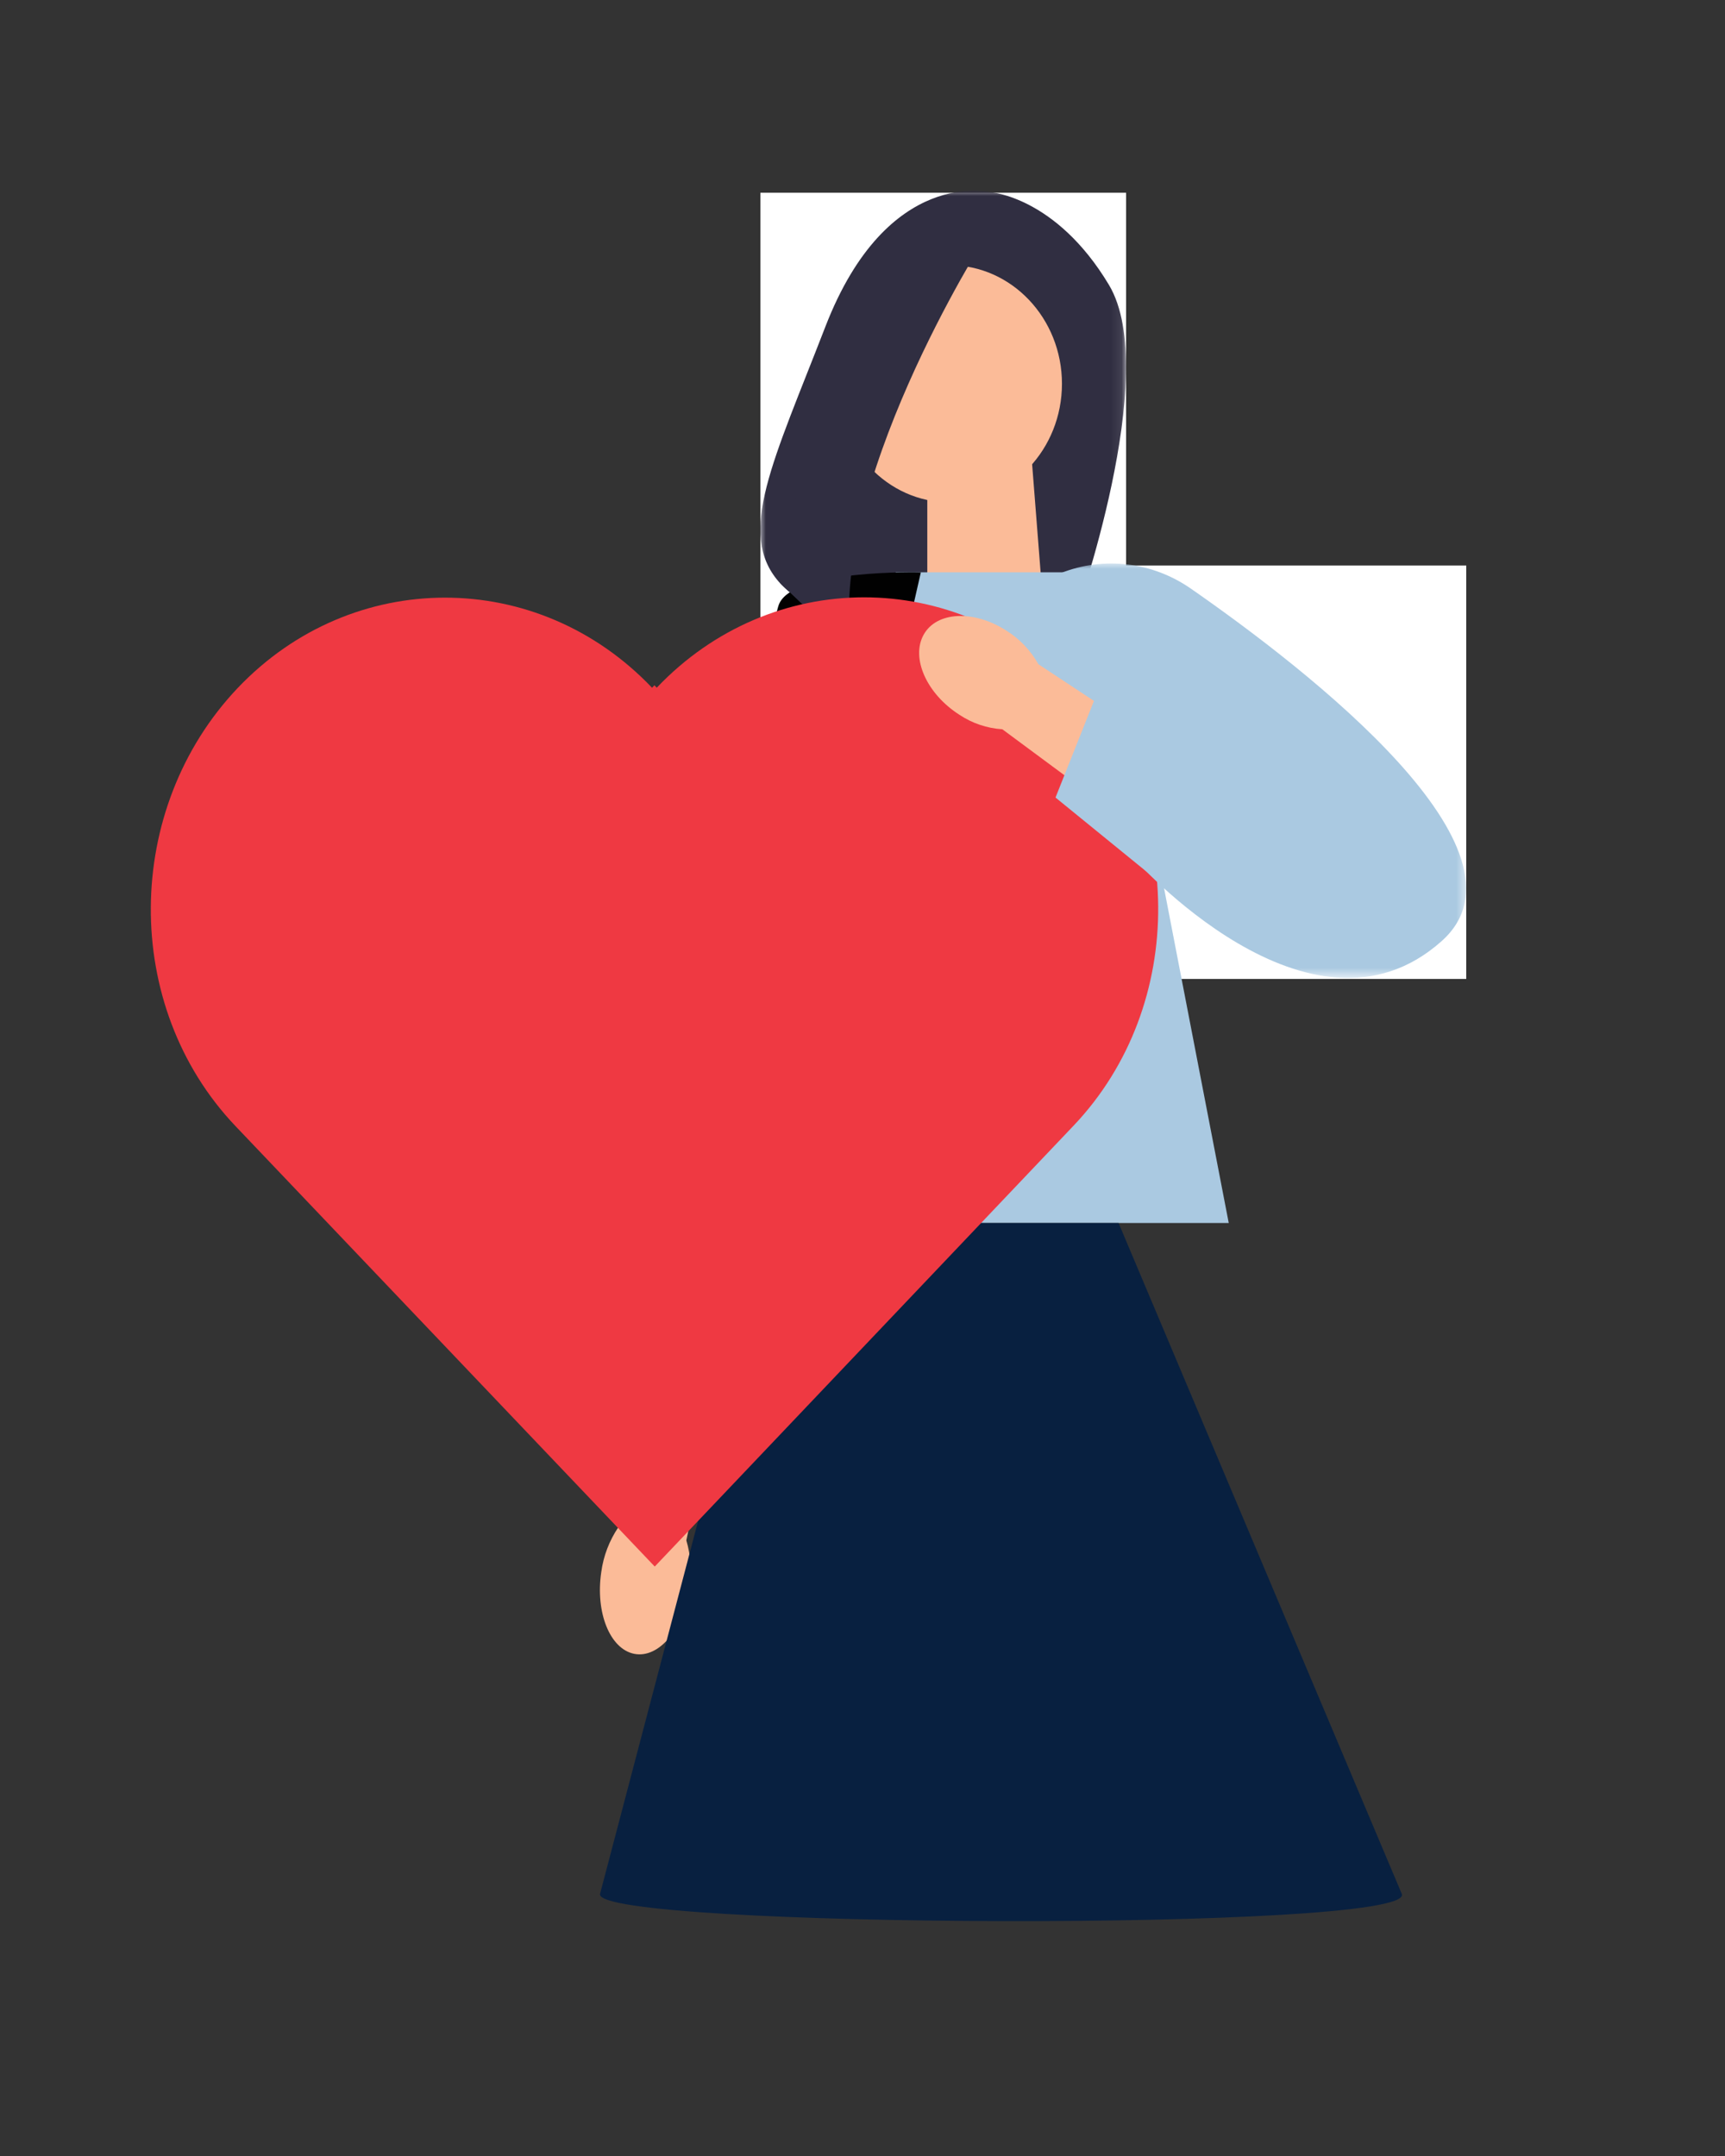 <svg xmlns="http://www.w3.org/2000/svg" xmlns:xlink="http://www.w3.org/1999/xlink" id="Layer_1" data-name="Layer 1" viewBox="0 0 160 200"><rect x="0" y="0" width="160" height="200" fill="#333333" stroke="none"/><defs><style>      .cls-1 {        fill: #fff;      }      .cls-1, .cls-2, .cls-3, .cls-4, .cls-5, .cls-6, .cls-7 {        fill-rule: evenodd;        stroke-width: 0px;      }      .cls-2 {        fill: #ef3942;      }      .cls-3 {        fill: #fbbb98;      }      .cls-4 {        fill: #aac9e1;      }      .cls-5 {        fill: #010101;      }      .cls-6 {        fill: #302e41;      }      .cls-7 {        fill: #082040;      }      .cls-8 {        mask: url(#mask-1);      }      .cls-9 {        mask: url(#mask);      }    </style><mask id="mask" x="70.53" y="17.68" width="33.92" height="39.61" maskUnits="userSpaceOnUse"><g id="r5ge7wbrwb-2" data-name="r5ge7wbrwb"><path id="_12z7xtqara-2" data-name="12z7xtqara" class="cls-1" d="M70.53,17.68h33.92v39.61h-33.92V17.68Z"></path></g></mask><mask id="mask-1" x="89.57" y="52.27" width="46.42" height="38.44" maskUnits="userSpaceOnUse"><g id="hnl3yhimld-2" data-name="hnl3yhimld"><path id="_7yuqi10j7c-2" data-name="7yuqi10j7c" class="cls-1" d="M89.57,52.27h46.42v38.35h-46.42v-38.35Z"></path></g></mask></defs><g id="hnl3yhimld"><path id="_7yuqi10j7c" data-name="7yuqi10j7c" class="cls-1" d="M89.58,52.46h46.42v38.35h-46.42v-38.35Z"></path></g><g id="r5ge7wbrwb"><path id="_12z7xtqara" data-name="12z7xtqara" class="cls-1" d="M70.53,17.88h33.92v39.61h-33.92V17.88Z"></path></g><g><g class="cls-9"><path class="cls-6" d="M91.88,17.84s-9.55-2.47-15.33,12.48c-4.82,12.46-8.24,19.12-4.32,23.64,1.4,1.62,3.4,2.49,5.45,2.56l22.01.77s8.08-22.66,3.17-30.86c-4.91-8.2-10.98-8.6-10.98-8.6"></path></g><path class="cls-3" d="M96.72,55.64l-10.71,3.73v-16.35h9.72l.99,12.61Z"></path><path class="cls-4" d="M113.97,113.45h-48.21l17.33-60.36h19.22l11.66,60.36Z"></path><path class="cls-3" d="M63.95,147.4c-.57,3.76-2.85,6.45-5.11,6.02-2.26-.44-3.63-3.83-3.07-7.59.2-1.5.75-2.92,1.58-4.15l2.58-15.88,7.02,1.61-3.29,15.48c.43,1.46.53,3.01.29,4.51h0Z"></path><path class="cls-5" d="M85.41,53.1s-11.92-.33-13.17,2.99c-1.25,3.33-15.99,82.51-15.99,82.51h9.72l19.44-85.5Z"></path><path class="cls-3" d="M88.08,24.6c5.75,0,10.42,4.93,10.42,11s-4.66,11-10.42,11-10.42-4.93-10.42-11,4.66-11,10.42-11"></path><path class="cls-6" d="M91.36,22.09s-14.83,23.26-12.34,38.35l-6.67-6.36s4.16-29.19,13.18-31.56l5.82-.44h0Z"></path><path class="cls-7" d="M72.02,113.45l-16.37,62.26c-.32,3.18,75.43,3.49,74.38,0l-26.28-62.26h-31.73Z"></path><path class="cls-2" d="M60.92,63.8l-.22-.23-.22.23c-10.62-11.16-27.82-11.14-38.43.02-10.61,11.17-10.82,29.49-.2,40.65l38.88,40.85,38.85-40.9c10.61-11.17,10.39-29.49-.23-40.65-10.62-11.16-27.82-11.14-38.43.02,0,0,0,0,0,0Z"></path><g class="cls-8"><path class="cls-4" d="M89.57,57.99l8.8-4.82c4.02-1.59,8.53-1.05,12.11,1.45,10.95,7.61,32.52,24.38,23.25,32.67-12.22,10.93-28.67-7.77-28.67-7.77l-15.5-21.52Z"></path></g><path class="cls-3" d="M88.98,66.3c-3.03-1.94-4.51-5.26-3.31-7.42,1.2-2.16,4.63-2.33,7.66-.39,1.23.76,2.26,1.84,2.99,3.13l12.74,8.41-3.95,6.61-12.14-8.99c-1.42-.09-2.79-.55-3.99-1.35h0s0,0,0,0Z"></path><path class="cls-4" d="M97.9,73.99l3.64-9.15,17.79,6.19-7.95,13.93-13.47-10.97Z"></path></g></svg>